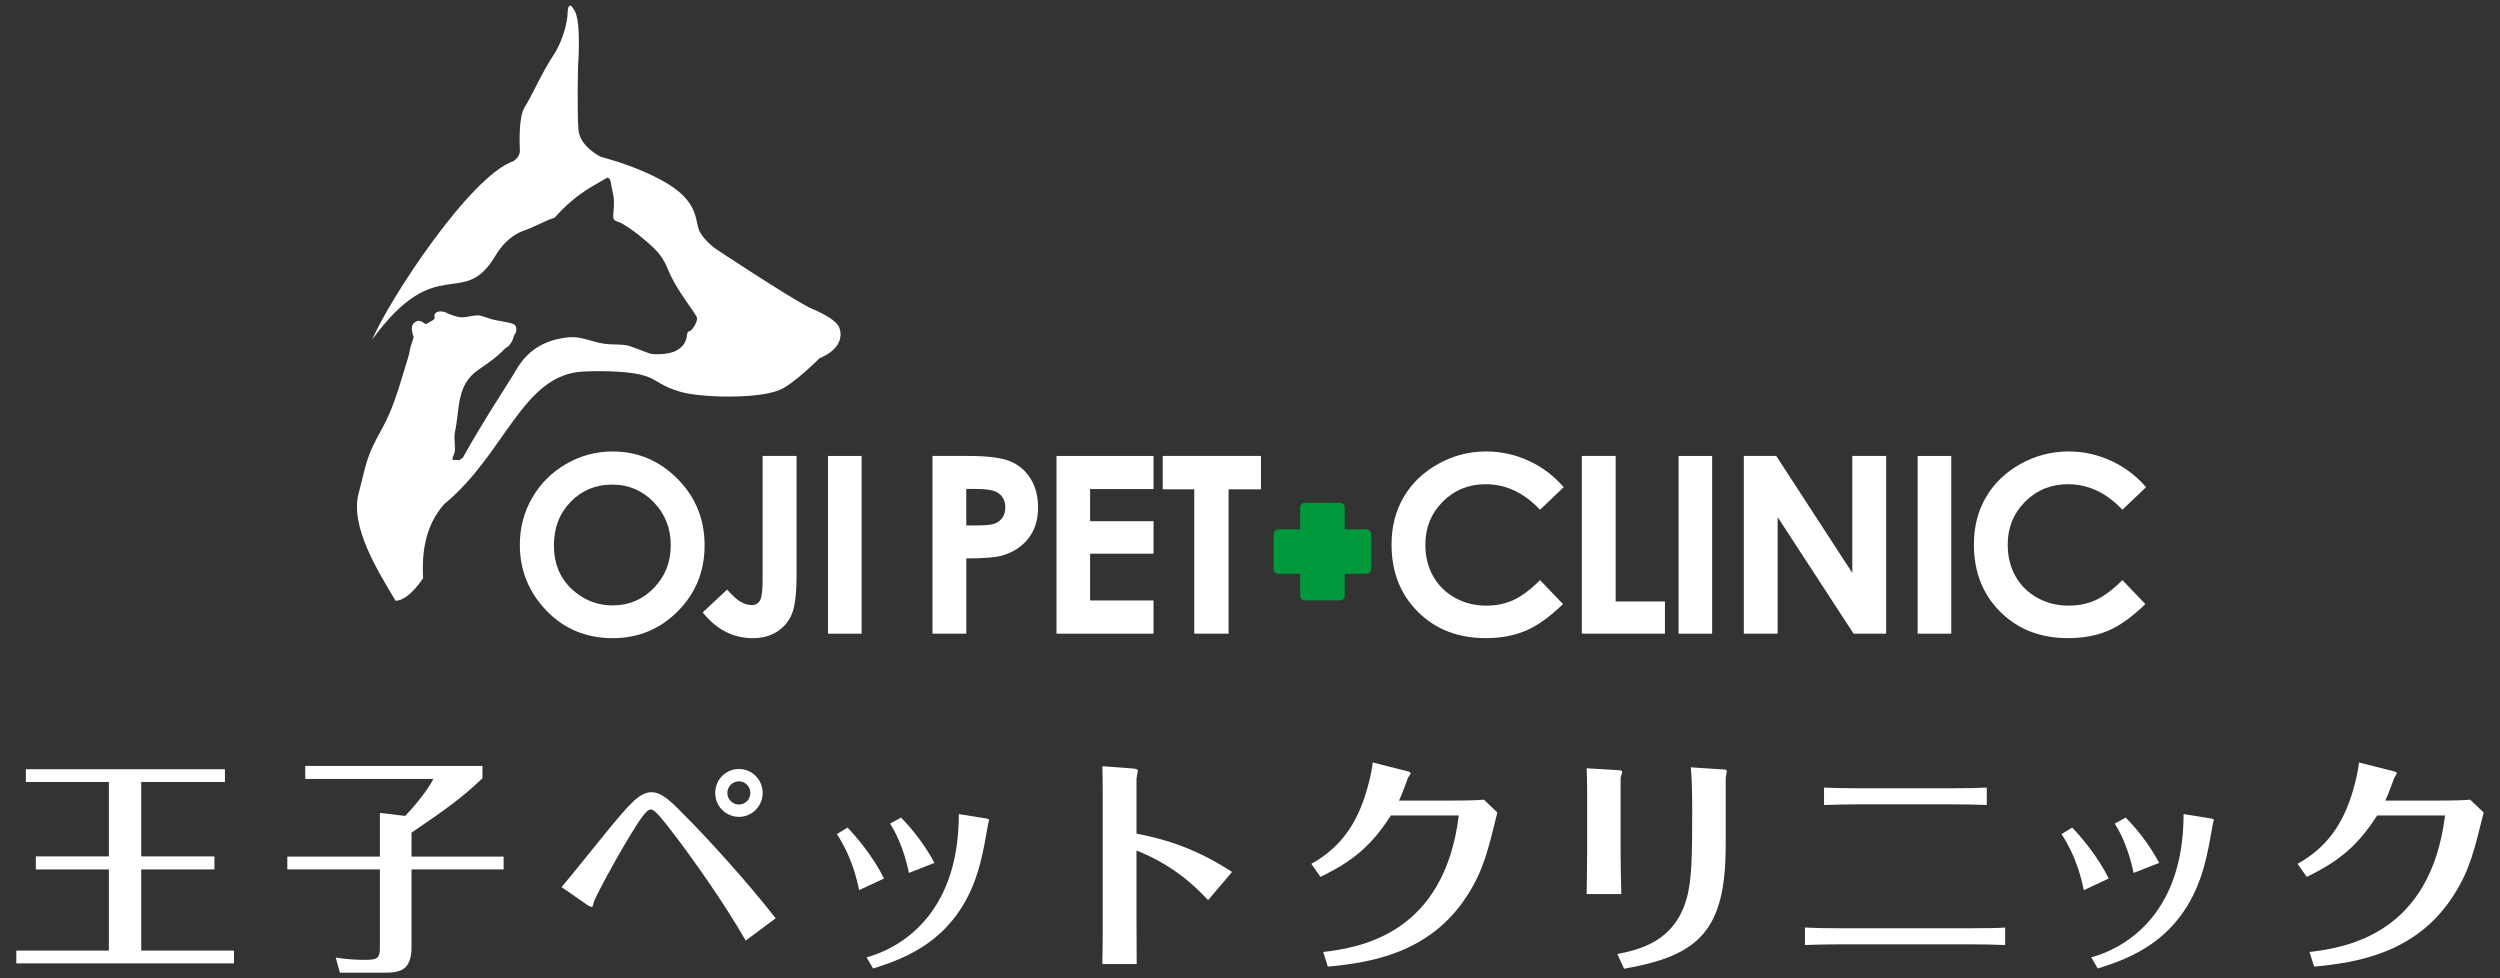 <?xml version="1.0" encoding="utf-8"?>
<!-- Generator: Adobe Illustrator 22.1.0, SVG Export Plug-In . SVG Version: 6.00 Build 0)  -->
<svg version="1.1" id="レイヤー_2" xmlns="http://www.w3.org/2000/svg" xmlns:xlink="http://www.w3.org/1999/xlink" x="0px"
	 y="0px" viewBox="0 0 230 90" style="enable-background:new 0 0 230 90;" xml:space="preserve">
<rect x="0" y="0" width="230" height="90" fill="#333333" stroke="none"/>
<style type="text/css">
	.st0{fill:#FFFFFF;}
	.st1{fill:#00993B;}
</style>
<g>
	<g>
		<path class="st0" d="M56.358,41.536c2.313,0,4.302,0.837,5.966,2.513c1.666,1.675,2.499,3.717,2.499,6.125
			c0,2.386-0.822,4.406-2.465,6.058c-1.643,1.653-3.635,2.479-5.98,2.479c-2.453,0-4.493-0.848-6.118-2.545
			c-1.623-1.697-2.436-3.713-2.436-6.048c0-1.563,0.378-3.001,1.136-4.312c0.756-1.312,1.796-2.351,3.119-3.118
			C53.404,41.92,54.829,41.536,56.358,41.536z M56.325,44.582c-1.514,0-2.786,0.526-3.817,1.578
			c-1.031,1.052-1.547,2.39-1.547,4.013c0,1.808,0.649,3.239,1.948,4.291c1.008,0.822,2.167,1.234,3.47,1.234
			c1.478,0,2.734-0.534,3.774-1.601c1.038-1.067,1.557-2.382,1.557-3.945c0-1.557-0.524-2.874-1.569-3.953
			C59.094,45.122,57.822,44.582,56.325,44.582z"/>
		<path class="st0" d="M70.16,41.948h3.125v10.85c0,1.726-0.136,2.938-0.412,3.635c-0.273,0.696-0.725,1.25-1.356,1.661
			c-0.631,0.412-1.387,0.617-2.267,0.617c-1.801,0-3.335-0.789-4.603-2.368l2.244-2.101c0.499,0.563,0.92,0.941,1.268,1.134
			c0.348,0.193,0.685,0.29,1.013,0.29c0.332,0,0.581-0.14,0.745-0.422c0.164-0.282,0.243-0.901,0.243-1.857V41.948z"/>
		<path class="st0" d="M76.176,41.948h3.091V58.3h-3.091V41.948z"/>
		<path class="st0" d="M85.786,41.948h3.301c1.787,0,3.072,0.165,3.862,0.495c0.79,0.33,1.411,0.863,1.869,1.6
			c0.456,0.738,0.683,1.621,0.683,2.652c0,1.141-0.298,2.089-0.894,2.845c-0.596,0.756-1.406,1.282-2.428,1.578
			c-0.601,0.171-1.694,0.256-3.28,0.256V58.3h-3.112V41.948z M88.897,48.34h0.99c0.776,0,1.318-0.056,1.623-0.168
			c0.302-0.111,0.542-0.296,0.717-0.551c0.173-0.257,0.26-0.567,0.26-0.932c0-0.632-0.243-1.093-0.734-1.383
			c-0.354-0.216-1.015-0.324-1.977-0.324h-0.879V48.34z"/>
		<path class="st0" d="M97.198,41.948h8.927v3.045h-5.836v2.957h5.836v2.99h-5.836v4.302h5.836V58.3h-8.927V41.948z"/>
		<path class="st0" d="M106.97,41.948h9.038v3.068h-2.979V58.3h-3.157V45.016h-2.902V41.948z"/>
		<path class="st0" d="M143.86,44.821l-2.176,2.075c-1.481-1.565-3.148-2.348-4.998-2.348c-1.561,0-2.877,0.534-3.948,1.602
			c-1.07,1.068-1.605,2.385-1.605,3.95c0,1.09,0.237,2.058,0.713,2.904c0.473,0.845,1.142,1.509,2.01,1.992
			c0.864,0.482,1.827,0.723,2.888,0.723c0.902,0,1.728-0.168,2.476-0.506c0.747-0.338,1.569-0.952,2.465-1.842l2.11,2.202
			c-1.209,1.179-2.349,1.996-3.424,2.452c-1.074,0.456-2.301,0.683-3.68,0.683c-2.543,0-4.623-0.805-6.241-2.418
			c-1.62-1.611-2.428-3.677-2.428-6.197c0-1.63,0.369-3.079,1.106-4.346c0.737-1.267,1.793-2.286,3.168-3.057
			c1.375-0.771,2.855-1.156,4.44-1.156c1.348,0,2.648,0.284,3.897,0.855C141.88,42.96,142.956,43.77,143.86,44.821z"/>
		<path class="st0" d="M145.528,41.948h3.112v13.384h4.536V58.3h-7.648V41.948z"/>
		<path class="st0" d="M154.428,41.948h3.089V58.3h-3.089V41.948z"/>
		<path class="st0" d="M160.431,41.948h2.984l6.997,10.76v-10.76h3.114V58.3h-2.995l-6.988-10.727V58.3h-3.111V41.948z"/>
		<path class="st0" d="M176.425,41.948h3.091V58.3h-3.091V41.948z"/>
		<path class="st0" d="M197.437,44.821l-2.175,2.075c-1.482-1.565-3.148-2.348-4.999-2.348c-1.562,0-2.88,0.534-3.949,1.602
			c-1.069,1.068-1.605,2.385-1.605,3.95c0,1.09,0.237,2.058,0.711,2.904c0.475,0.845,1.145,1.509,2.012,1.992
			c0.865,0.482,1.827,0.723,2.886,0.723c0.903,0,1.73-0.168,2.479-0.506c0.746-0.338,1.568-0.952,2.465-1.842l2.109,2.202
			c-1.208,1.179-2.348,1.996-3.422,2.452c-1.074,0.456-2.302,0.683-3.681,0.683c-2.542,0-4.622-0.805-6.24-2.418
			c-1.621-1.611-2.429-3.677-2.429-6.197c0-1.63,0.368-3.079,1.106-4.346c0.738-1.267,1.793-2.286,3.167-3.057
			c1.377-0.771,2.856-1.156,4.443-1.156c1.347,0,2.646,0.284,3.894,0.855C195.457,42.96,196.534,43.77,197.437,44.821z"/>
	</g>
	<path class="st1" d="M125.722,48.696h-2.01v-2.009c0-0.24-0.193-0.434-0.432-0.434h-3.228c-0.238,0-0.433,0.194-0.433,0.434v2.009
		h-2.01c-0.241,0-0.434,0.194-0.434,0.433v3.228c0,0.239,0.193,0.432,0.434,0.432h2.01v2.01c0,0.239,0.194,0.433,0.433,0.433h3.228
		c0.239,0,0.432-0.194,0.432-0.433v-2.01h2.01c0.239,0,0.433-0.193,0.433-0.432v-3.228C126.155,48.89,125.961,48.696,125.722,48.696
		z"/>
	<path class="st0" d="M77.239,30.207c-0.3-0.958-2.54-1.776-2.872-1.955c-2.201-1.173-8.499-5.342-8.499-5.342
		s-1.405-0.978-1.651-2.021c-0.243-1.042-0.305-2.541-2.995-4.106c-0.455-0.263-0.924-0.505-1.391-0.724
		c-1.111-0.521-2.206-0.917-3.041-1.186c-0.899-0.289-1.498-0.435-1.498-0.435s-1.958-0.912-2.078-2.542
		c-0.123-1.629-0.039-5.747-0.039-5.747s0.308-3.986-0.275-5.097c-0.583-1.111-0.681-0.228-0.681,0.224
		c-0.002,0.425-0.285,2.273-1.325,3.841c-1.042,1.568-2.035,3.841-2.615,4.724c-0.583,0.882-0.478,3.436-0.451,4.018
		c0.025,0.582-0.594,0.969-0.594,0.969c-3.947,1.339-11.374,12.635-12.992,16.412c6.002-8.23,8.34-2.636,11.353-7.737
		c0.467-0.787,1.261-1.751,2.433-2.218c1.213-0.424,2.366-1.107,2.993-1.248c0.942-1.085,2.092-2.071,3.355-2.826
		c0.953-0.57,1.523-0.877,1.523-0.877s0.245,0.059,0.3,0.468c0.075,0.573,0.28,1.151,0.283,1.728
		c0.002,0.361-0.012,0.723-0.046,1.083c-0.018,0.199-0.075,0.435,0.068,0.6c0.157,0.177,0.444,0.195,0.642,0.304
		c0.252,0.139,0.498,0.294,0.737,0.456c0.528,0.358,1.031,0.754,1.516,1.17c0.261,0.225,0.519,0.456,0.767,0.694
		c0.956,0.914,1.168,1.733,1.503,2.443c0.808,1.721,2.367,3.577,2.455,3.959c0.086,0.382-0.507,1.25-0.708,1.25
		c-0.437,0,0.146,1.058-1.238,1.789c-0.597,0.314-1.737,0.355-2.21,0.283c-0.328-0.05-1.008-0.371-2.017-0.712
		c-0.692-0.235-1.541-0.08-2.533-0.253c-0.986-0.171-2.023-0.658-3.034-0.569c-1.914,0.166-3.728,0.96-4.889,2.996
		c-0.51,0.897-3.116,4.825-4.91,8.084l-0.344,0.237c-0.159-0.022-0.335-0.034-0.533-0.034c-0.207,0,0.037-0.416,0.096-0.615
		c0.157-0.539-0.085-1.328,0.054-1.961c0.463-2.117,0.099-4.315,2.172-5.727c0.904-0.616,1.695-1.16,2.433-1.939
		c0.1-0.106,0.257-0.151,0.355-0.26c0.135-0.148,0.242-0.321,0.33-0.499c0.071-0.145,0.086-0.312,0.15-0.46
		c0.038-0.087,0.125-0.149,0.157-0.239c0.037-0.11,0.048-0.23,0.041-0.347c-0.002-0.101-0.015-0.21-0.07-0.294
		c-0.055-0.083-0.148-0.138-0.241-0.176c-0.17-0.07-0.357-0.102-0.539-0.143c-0.458-0.103-0.927-0.152-1.379-0.274
		c-0.283-0.077-0.553-0.194-0.835-0.273c-0.155-0.043-0.314-0.094-0.474-0.09c-0.434,0.012-0.853,0.131-1.284,0.174
		c-0.464,0.046-0.934-0.137-1.364-0.301c-0.15-0.057-0.287-0.153-0.444-0.193c-0.289-0.074-0.703-0.08-0.874,0.208
		c-0.062,0.102,0.029,0.304-0.018,0.403c-0.075,0.159-0.321,0.242-0.464,0.331c-0.107,0.067-0.218,0.131-0.328,0.198
		c-0.125-0.063-0.367-0.262-0.501-0.294c-0.109-0.026-0.233-0.031-0.341,0.016c-0.187,0.079-0.367,0.231-0.421,0.432
		c-0.071,0.249,0.019,0.765,0.127,0.98c0.007,0.011,0.014,0.023,0.021,0.035c-0.032,0.04-0.055,0.16-0.07,0.208
		c-0.093,0.273-0.041,0.182-0.155,0.496c-0.121,0.337-0.122,0.525-0.209,0.871c-0.107,0.422-0.242,0.834-0.369,1.249
		c-0.591,1.915-1.117,3.816-2.098,5.576c-1.503,2.7-1.386,2.978-2.178,6.028c-0.787,3.027,1.791,7.135,3.401,9.838
		c1.229,0,2.539-2.083,2.539-2.085c-0.2-3.49,0.761-5.434,1.923-6.789c5.695-4.683,7.188-11.965,12.851-12.214
		c2.379-0.104,4.559,0.051,5.622,0.391c1.224,0.391,1.468,0.978,3.362,1.499c1.896,0.522,7.031,0.652,9.048-0.195
		c1.299-0.546,3.671-2.92,3.671-2.92S77.826,32.087,77.239,30.207z"/>
</g>
<g>
	<path class="st0" d="M12.992,78.789h6.736v1.199h-6.736v7.466h8.534v1.177H1.501v-1.177h8.515v-7.466H3.298v-1.199h6.718v-6.845
		H2.378v-1.176h18.315v1.176h-7.7V78.789z"/>
	<path class="st0" d="M46.334,78.811v1.176h-8.473v7.125c0,2.18-1.089,2.374-2.459,2.374h-4.133l-0.384-1.392
		c0.903,0.15,1.818,0.214,2.737,0.214c1.117,0,1.328-0.17,1.328-1.156v-7.166h-8.516v-1.176h8.516v-4.022l2.33,0.277
		c0.626-0.642,1.99-2.224,2.592-3.402H28.08v-1.198h16.305v1.134c-2.008,1.905-3.274,2.782-6.524,5.006v2.204H46.334z"/>
	<path class="st0" d="M68.605,86.533c-1.946-3.402-4.965-7.679-6.825-10.076c-0.707-0.92-1.522-1.988-1.902-1.988
		c-0.433,0-1.097,1.089-1.737,2.117c-1.539,2.482-3.463,6.119-3.53,6.46c-0.062,0.343-0.082,0.385-0.189,0.385
		c-0.067,0-0.257-0.086-0.386-0.172l-2.373-1.647c0.68-0.77,3.781-4.662,4.514-5.539c1.752-2.096,2.674-3.189,3.763-3.189
		c0.963,0,1.84,0.877,3.336,2.419c1.754,1.775,5.347,5.667,8.084,9.178L68.605,86.533z M67.986,70.746
		c1.221,0,2.18,1.006,2.18,2.202c0,1.22-0.984,2.204-2.18,2.204c-1.177,0-2.185-0.94-2.185-2.204
		C65.801,71.709,66.783,70.746,67.986,70.746z M67.986,71.88c-0.601,0-1.07,0.491-1.07,1.068c0,0.621,0.514,1.07,1.07,1.07
		c0.532,0,1.046-0.428,1.046-1.07C69.032,72.371,68.563,71.88,67.986,71.88z"/>
	<path class="st0" d="M77.974,76.137c0.851,0.899,2.353,2.652,3.355,4.684l-2.286,1.071c-0.258-1.178-0.708-3.103-2.054-5.156
		L77.974,76.137z M90.765,75.303c0.087,0.02,0.231,0.043,0.231,0.148c0,0.064-0.106,0.365-0.106,0.451
		c-0.276,1.561-0.407,2.351-0.746,3.658c-1.841,6.91-6.912,8.621-9.818,9.541l-0.6-1.026c2.541-0.686,8.489-3.466,8.489-13.179
		L90.765,75.303z M82.895,75.217c1.152,1.176,2.241,2.609,3.073,4.171l-2.348,0.921c-0.258-1.283-0.813-3.122-1.734-4.537
		L82.895,75.217z"/>
	<path class="st0" d="M101.452,73.162c0-1.433-0.018-2.118-0.036-2.673l2.822,0.214c0.152,0.021,0.446,0.043,0.446,0.191
		c0,0.108-0.127,0.642-0.127,0.75v5.048c1.774,0.364,4.96,1.006,8.791,3.529l-2.203,2.59c-0.965-1.007-2.975-3.145-6.589-4.559v5.97
		c0,0.172,0.019,3.935,0.019,4.471h-3.16c0.036-1.347,0.036-3.209,0.036-4.557V73.162z"/>
	<path class="st0" d="M120.645,79.473c2.673-1.497,4.189-3.637,5.107-6.802c0.409-1.433,0.496-2.14,0.541-2.525l3.124,0.792
		c0.257,0.065,0.364,0.128,0.364,0.194c0,0.063-0.194,0.342-0.239,0.405c-0.23,0.599-0.556,1.562-0.833,2.118h4.428
		c2.14,0,2.867-0.042,3.381-0.085l1.24,1.177c-0.875,3.573-1.284,5.306-2.755,7.614c-3.425,5.37-8.967,6.205-12.842,6.568
		l-0.427-1.346c3.384-0.407,11.128-1.628,12.474-12.559h-6.249c-1.684,2.611-3.313,4.129-6.481,5.649L120.645,79.473z"/>
	<path class="st0" d="M146.015,72.437c0-0.535-0.024-1.221-0.043-1.755l2.886,0.171c0.283,0.022,0.383,0.042,0.383,0.17
		c0,0.087-0.144,0.451-0.144,0.535v7.06c0,1.049,0.044,2.654,0.063,3.637h-3.188c0-0.19,0.043-2.566,0.043-3.658V72.437z
		 M148.796,87.774c1.966-0.407,5.197-1.091,6.354-5.027c0.514-1.777,0.533-4.108,0.533-8.216c0-1.156-0.019-2.845-0.131-3.936
		l2.975,0.192c0.113,0,0.343,0.019,0.343,0.149c0,0.085-0.105,0.514-0.105,0.62v6.204c0,7.873-2.461,10.162-9.348,11.362
		L148.796,87.774z"/>
	<path class="st0" d="M184.474,86.941c-1.133-0.044-2.328-0.065-3.461-0.065h-11.66c-1.31,0-2.593,0.041-3.3,0.065v-1.607
		c0.964,0.045,1.884,0.067,3.343,0.067h11.59c2.23,0,2.804-0.022,3.488-0.067V86.941z M182.782,74.062
		c-1.089-0.043-1.815-0.064-3.487-0.064h-7.951c-1.565,0-2.273,0.021-3.533,0.064v-1.605c1.217,0.043,1.712,0.065,3.533,0.065h7.913
		c2.092,0,2.525-0.022,3.525-0.065V74.062z"/>
	<path class="st0" d="M190.642,76.137c0.857,0.899,2.354,2.652,3.363,4.684l-2.292,1.071c-0.258-1.178-0.708-3.103-2.054-5.156
		L190.642,76.137z M203.434,75.303c0.086,0.02,0.238,0.043,0.238,0.148c0,0.064-0.106,0.365-0.106,0.451
		c-0.283,1.561-0.407,2.351-0.752,3.658c-1.84,6.91-6.906,8.621-9.818,9.541l-0.601-1.026c2.548-0.686,8.496-3.466,8.496-13.179
		L203.434,75.303z M195.563,75.217c1.16,1.176,2.249,2.609,3.081,4.171l-2.355,0.921c-0.257-1.283-0.813-3.122-1.733-4.537
		L195.563,75.217z"/>
	<path class="st0" d="M211.379,79.473c2.675-1.497,4.195-3.637,5.115-6.802c0.407-1.433,0.489-2.14,0.534-2.525l3.123,0.792
		c0.257,0.065,0.362,0.128,0.362,0.194c0,0.063-0.186,0.342-0.23,0.405c-0.239,0.599-0.557,1.562-0.84,2.118h4.434
		c2.136,0,2.861-0.042,3.374-0.085l1.248,1.177c-0.884,3.573-1.29,5.306-2.762,7.614c-3.425,5.37-8.965,6.205-12.835,6.568
		l-0.431-1.346c3.379-0.407,11.126-1.628,12.472-12.559h-6.244c-1.689,2.611-3.317,4.129-6.481,5.649L211.379,79.473z"/>
</g>
</svg>
